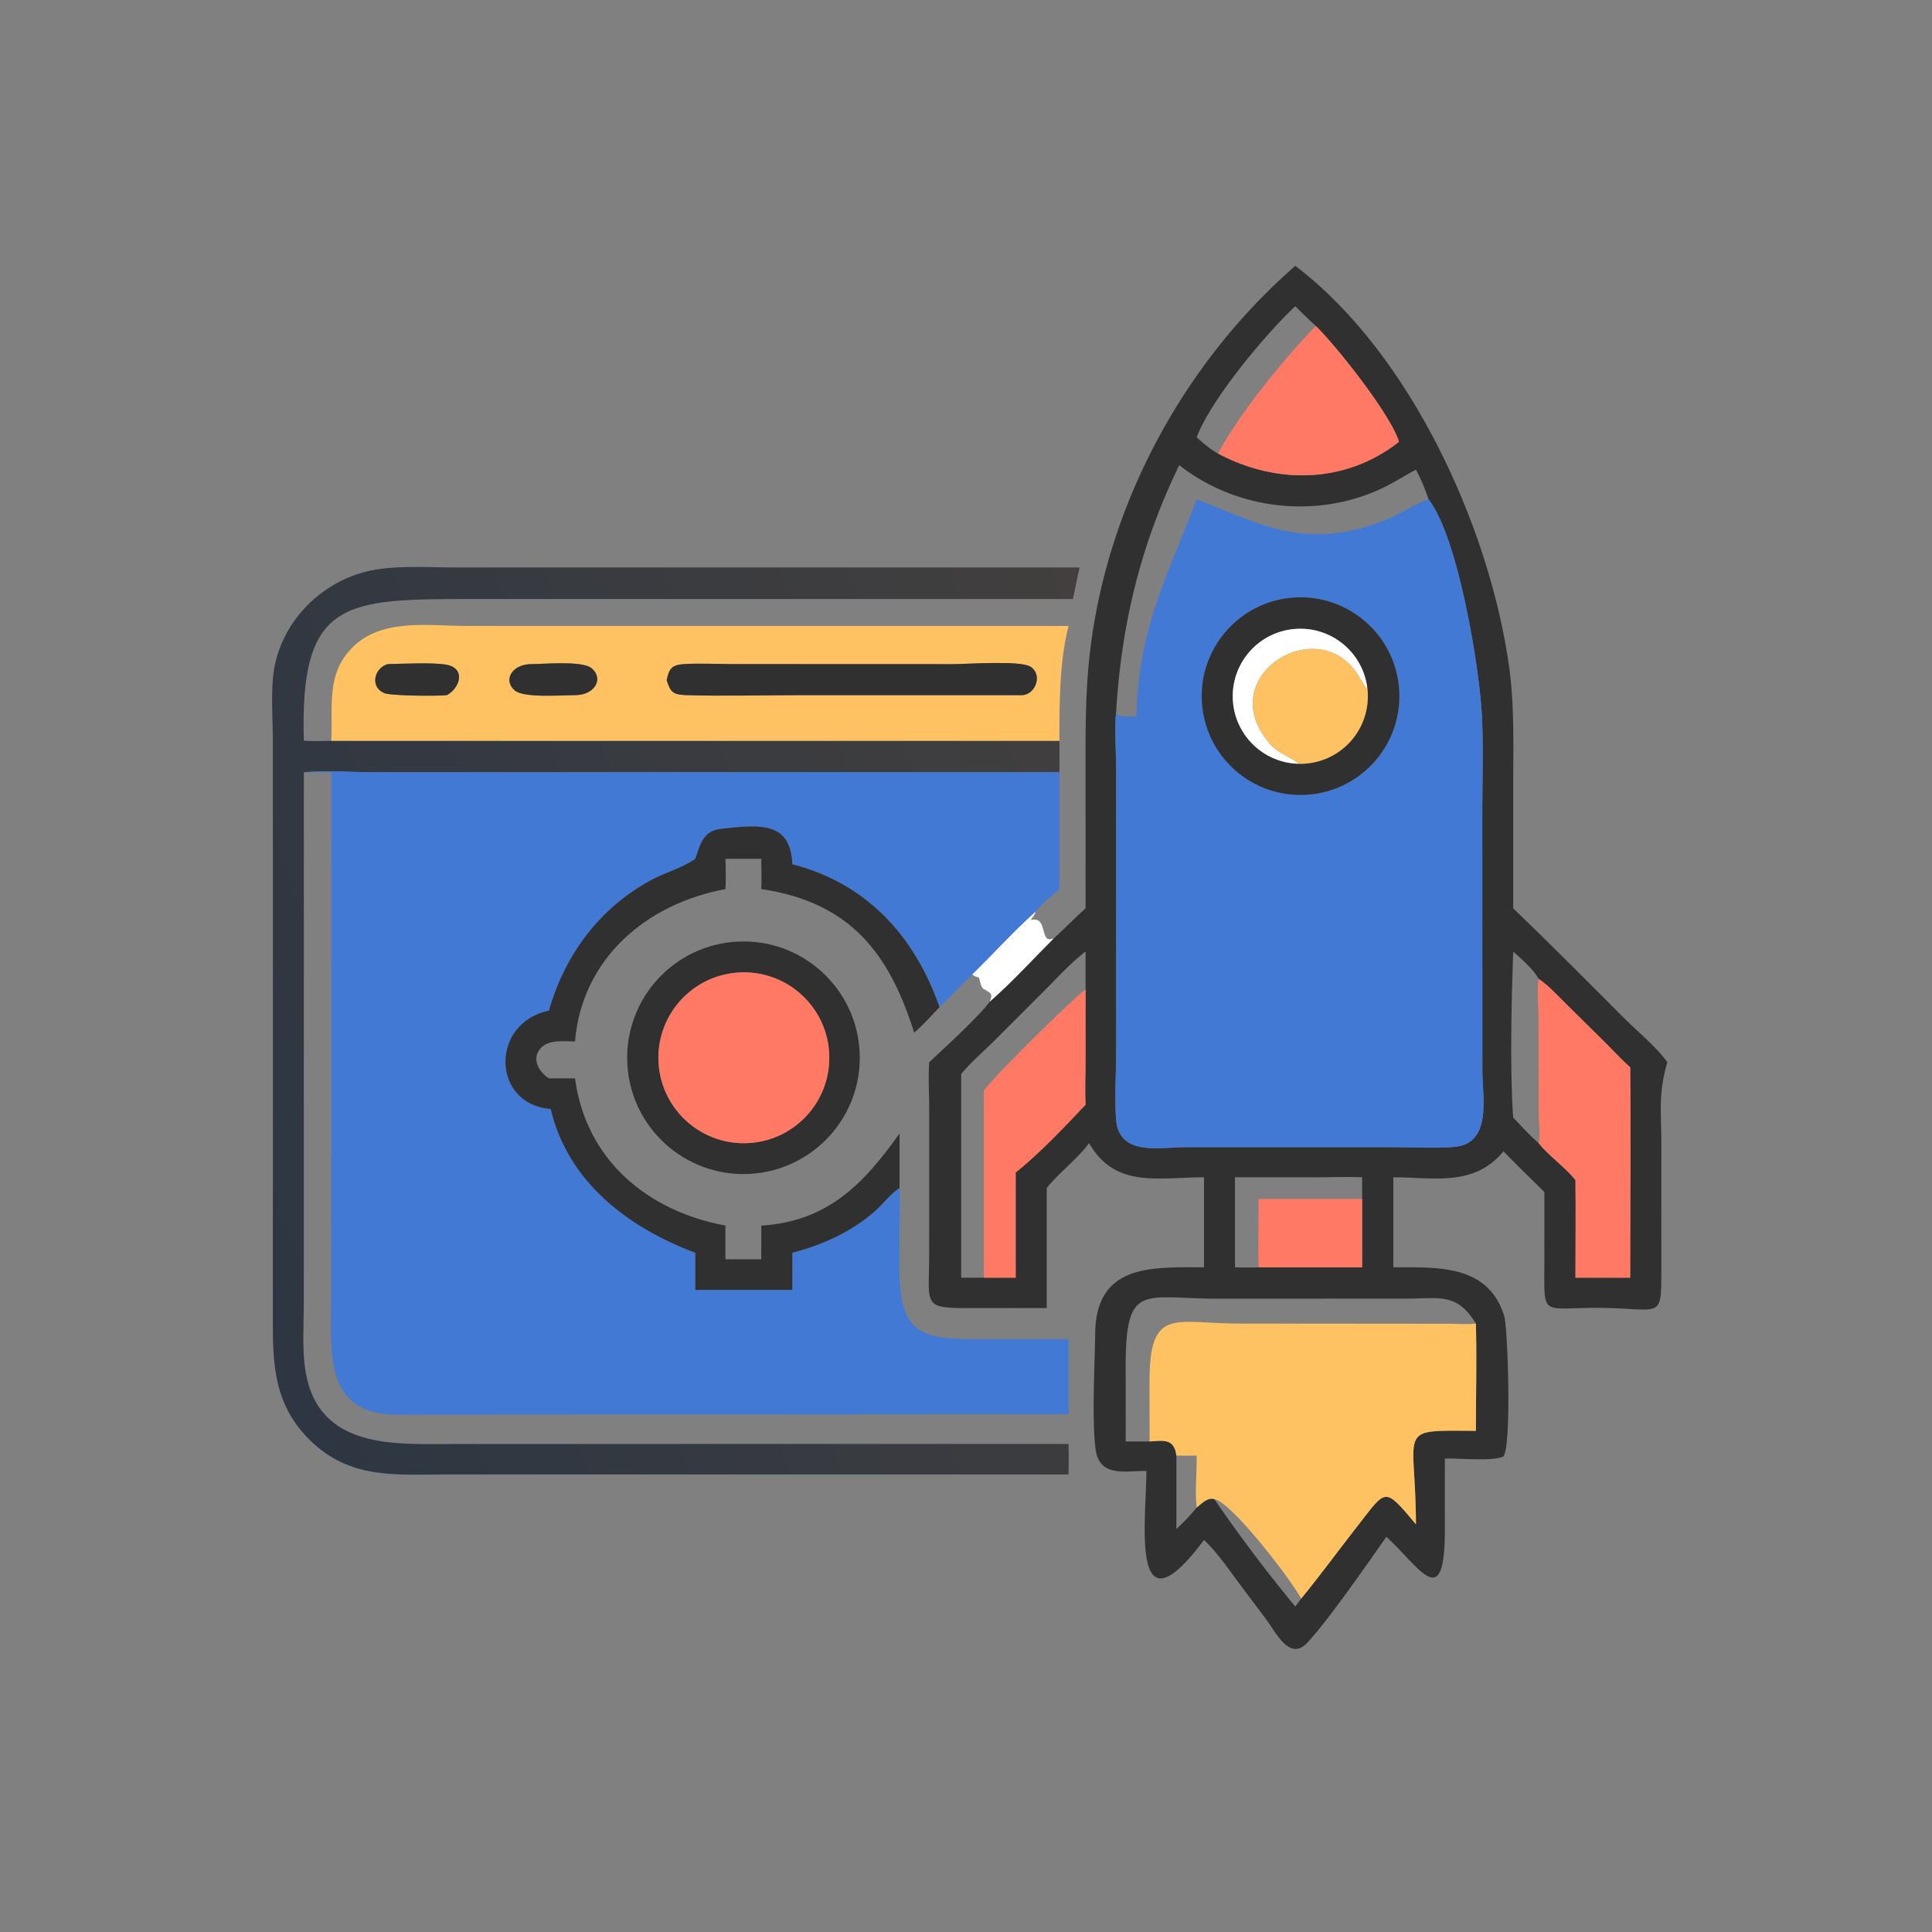 <?xml version="1.0" encoding="UTF-8"?> <svg xmlns="http://www.w3.org/2000/svg" width="1024" height="1024"><rect width="100%" height="100%" fill="#808080" stroke="none"/><path fill="#303030" d="M558.626 497.232c5.712-5.126 11.016-10.682 16.75-15.778l-.01-70.148c-.004-20.768-.216-41.408 1.95-62.104 8.316-79.522 49.09-155.934 109.226-208.282 61.16 46.361 103.13 139.046 113.324 212.574 2.748 19.816 2.212 39.89 2.176 59.842l-.01 68.118c19.648 18.914 38.94 38.264 58.186 57.588 6.756 6.782 17.088 15.384 22.584 22.752l.572.754q.168.23.332.462c-4.912 17.1-3.148 26.074-3.142 43.828l-.034 62.48c-.024 31.76 1.522 23.918-34.116 23.882-30.076-.028-27.89 5.114-27.872-24.108l.018-37.286c-7.22-7.192-14.628-14.24-21.686-21.588-15.658 18.874-36.506 13.822-58.386 13.776v47.698c23.082.102 50.314-1.874 58.824 26.014 1.796 5.888 3.98 68.34-.478 74.228-5.522 2.764-23.832.844-31.056 1.152l.028 37.722c-.006 44.958-13.534 19.508-31.002 3.75-9.802 13.874-30.666 44.108-41.918 56.14-9.334 9.982-16.686-5.528-21.602-12.152l-14.74-19.63c-5.804-7.836-11.302-15.956-18.392-22.706-39.754 53.108-30.488-11.506-30.556-36.582-11.352-.07-24.804 3.452-26.874-11.298-2.1-14.952-.456-45.766-.256-61.542.462-36.74 29.486-35.188 57.686-35.096v-47.698c-24.326-.008-47.09 6.01-60.918-18.126-6.636 8.86-15.578 15.334-22.456 23.788v63.624l-36.678.048c-29.564.024-25.736.246-25.636-27.728l.012-78.904c-.008-7.868-.534-15.834.02-23.686 7.014-6.568 26.75-24.572 32.084-32.124 11.668-10.14 23.054-22.626 34.046-33.654m138.782-324.45c-3.676-3.444-7.352-6.875-10.866-10.486-15.898 14.884-44.686 49.352-52.3 69.468 3.568 3.218 7.11 6.254 11.31 8.624 30.958 16.448 67.518 16.122 95.912-6.202-3.94-13.922-32.97-50.602-44.056-61.404m59.748 91.874a103.3 103.3 0 0 0-6.672-15.73c-6.05 3.184-11.792 6.966-17.976 9.88-34.774 16.388-77.208 11.49-107.474-12.252-20.436 42.032-30.662 84.292-33.444 130.538-.892 8.702-.042 21.368-.02 30.524l.048 148.646c.014 11.622-.896 25.398-.104 36.69 1.404 20.032 22.658 15.118 36.856 15.068l108.82-.012c10.93.018 22.362.696 33.246-.102 20.642-1.518 15.25-26.312 15.238-40.464l-.028-136.55c0-17.018.588-34.262-.194-51.25-1.12-24.338-12.374-94.552-28.296-114.986m58.326 254.15c-2.828-5.26-9.038-10.416-13.45-14.468-.898 24.644-1.822 63.542 0 87.962 4.348 4.656 8.648 9.368 13.45 13.568 5.758 7.134 13.684 12.368 19.542 19.572.198 17.248.018 34.512 0 51.762h29.012c-.004-37.156.416-74.358 0-111.506-4.286-3.78-8.246-8.116-12.292-12.162l-22.124-21.896c-4.476-4.382-8.932-9.338-14.138-12.832m-240.106 5.624v-20.092c-7.666 5.84-14.31 13.186-21.11 20.002l-26.042 26.044c-6.074 6.192-13.282 12.228-18.778 18.85v107.968h28.89v-55.75c13.27-10.698 25.308-23.58 37.04-35.938-.366-6.91-.042-14.024-.036-20.95zm146.592 111.044c-.016-3.826-.048-7.654 0-11.48-7.854-.354-15.766-.026-23.628-.01l-43.776.01v47.698c4.182.102 8.34.212 12.522 0h54.882zm60.278 66.034c-9.928-16.244-18.96-13.298-35.61-13.22l-101.342.04c-39.466.008-48.684-8.97-48.666 36.218l.026 39.472h12.662c7.642-.592 13.048-1.492 14.188 7.468v38.922c3.798-3.594 7.46-7.262 10.738-11.346 2.564-2.034 5.808-5.622 9.358-4.49 13.47 19.588 27.782 38.638 42.942 56.948l3.12-4.234c10.5-12.822 20.35-26.35 30.578-39.408 14.582-18.616 13.394-20.054 30.244.056-.124-51.798-11.296-49.818 31.762-49.556.006-18.912.536-37.976 0-56.87"></path><path fill="#FF7964" d="M697.408 172.782c11.086 10.802 40.116 47.482 44.056 61.404-28.394 22.324-64.954 22.65-95.912 6.202 11.138-21.052 35.546-50.94 51.856-67.606"></path><path fill="#4179D5" d="M634.242 264.656c35.418 13.974 58.388 27.166 99.568 11.184 7.844-3.044 14.764-8.048 22.61-10.92l.736-.264c15.922 20.434 27.176 90.648 28.296 114.986.782 16.988.194 34.232.194 51.25l.028 136.55c.012 14.152 5.404 38.946-15.238 40.464-10.884.798-22.316.12-33.246.102l-108.82.012c-14.198.05-35.452 4.964-36.856-15.068-.792-11.292.118-25.068.104-36.69l-.048-148.646c-.022-9.156-.872-21.822.02-30.524l.22 1.424c1.746 1.824 7.772 1.066 10.506 1.296 1.144-47.83 16.574-74.23 31.926-115.156m52.832 51.992c-28.942 1.238-51.38 25.734-50.084 54.672 1.296 28.936 25.836 51.326 54.772 49.972 28.852-1.352 51.164-25.806 49.87-54.662-1.292-28.854-25.702-51.216-54.558-49.982"></path><defs><linearGradient id="a" x1="56.861" x2="311.575" y1="314.561" y2="230.912" gradientUnits="userSpaceOnUse"><stop offset="0" stop-color="#2D3642"></stop><stop offset="1" stop-color="#423F3E"></stop></linearGradient></defs><path fill="url(#a)" d="M87.785 196.319h192.978v8.342l-180.876.009c-6.038.002-13.515-.558-19.36-.009l-.014 140.736c-.003 5.863-.493 12.244.463 18.03 3.458 20.922 24.137 19.253 39.44 19.244l162.762-.009c.077 2.692.027 5.386 0 8.079H118.673c-13.674.014-25.875 1.414-36.522-9.076-8.32-8.197-9.727-17.251-9.838-28.422l-.006-157.17c-.015-5.734-.599-13.073.305-18.579 2.229-13.575 13.65-24.418 27.094-26.565 6.811-1.088 14.269-.547 21.166-.547l165.214-.004-1.767 8.368-159.554.003c-33.443-.005-45.366.237-44.238 37.57 2.436.11 4.823.09 7.258 0" transform="scale(2)"></path><path fill="#303030" d="M691.762 421.292c-28.936 1.354-53.476-21.036-54.772-49.972-1.296-28.938 21.142-53.434 50.084-54.672 28.856-1.234 53.266 21.128 54.558 49.982 1.294 28.856-21.018 53.31-49.87 54.662m33.024-55.866c-1.934-19.11-18.606-33.288-37.78-32.126-19.172 1.16-34.012 17.246-33.626 36.45.384 19.204 15.856 34.682 35.06 35.074a35.8 35.8 0 0 0 36.346-39.398"></path><path fill="#FFC263" d="M561.526 392.638H175.57c.962-17.92-3.001-35.356 11.357-49.616 15.621-15.514 40.375-11.26 60.379-11.26l319.05.016c-4.888 18.99-4.856 41.29-4.83 60.86m-280.202-40.634c-9.75.11-14.92 8.394-8.508 13.922 4.836 4.168 24.944 2.492 31.948 2.516 10.52.012 15.4-8.722 8.778-14.288-4.858-4.084-25.304-2.152-32.218-2.15m80.704 0c-6.308.61-7.334 2.604-8.69 8.46 2.042 6.614 3.624 7.744 10.304 7.956 19.876.63 39.964.024 59.862.024l118.62-.002c7.184-.832 10.394-11.204 3.97-15.144-5.402-3.316-34.138-1.286-41.49-1.272l-116.286-.042c-8.686-.006-17.64-.526-26.29.02m-156.566 0c-7.114 2.09-9.521 12.022-1.86 15.33 3.5 1.512 28.302 1.678 33.202 1.108 6.692-3.406 10.242-13.712.476-15.986-6.374-1.482-24.426-.634-31.818-.452"></path><path fill="#fff" d="M724.786 365.426c-2.55-2.992-4.11-6.628-6.426-9.78-22.194-30.178-75.218 3.552-45.552 38.266 4.83 5.654 10.472 6.696 15.632 10.912-19.204-.392-34.676-15.87-35.06-35.074-.386-19.204 14.454-35.29 33.626-36.45 19.174-1.162 35.846 13.016 37.78 32.126"></path><path fill="#FFC263" d="M688.44 404.824c-5.16-4.216-10.802-5.258-15.632-10.912-29.666-34.714 23.358-68.444 45.552-38.266 2.316 3.152 3.876 6.788 6.426 9.78a35.8 35.8 0 0 1-36.346 39.398"></path><path fill="#303030" d="M304.764 368.442c-7.004-.024-27.112 1.652-31.948-2.516-6.412-5.528-1.242-13.812 8.508-13.922 6.914-.002 27.36-1.934 32.218 2.15 6.622 5.566 1.742 14.3-8.778 14.288"></path><path fill="#303030" d="M353.338 360.464c1.356-5.856 2.382-7.85 8.69-8.46 8.65-.546 17.604-.026 26.29-.02l116.286.042c7.352-.014 36.088-2.044 41.49 1.272 6.424 3.94 3.214 14.312-3.97 15.144l-118.62.002c-19.898 0-39.986.606-59.862-.024-6.68-.212-8.262-1.342-10.304-7.956"></path><path fill="#303030" d="M236.804 368.442c-4.9.57-29.702.404-33.202-1.108-7.661-3.308-5.254-13.24 1.86-15.33 7.392-.182 25.444-1.03 31.818.452 9.766 2.274 6.216 12.58-.476 15.986"></path><path fill="#4179D5" d="M161.054 409.322c11.69-1.098 26.644.022 38.72.018l361.752-.018v61.91c-3.89 3.532-9.612 7.678-12.594 11.922-11.722 10.494-22.374 22.352-33.642 33.35l-17.33 17.298c-13.108-37.416-38.192-65.44-78.012-75.74-.908-22.684-17.05-21.084-37.636-18.794-9.664 1.074-11.036 7.838-13.774 15.94l-.66.444c-6.976 4.642-15.698 6.898-23.11 10.966-27.154 14.906-45.406 39.402-53.82 69.046-31.334 6.494-30.42 49.778.916 52.104 9.136 38.838 41.292 62.98 76.674 76.222v19.682h51.41c.002-6.558.078-13.126 0-19.682 16.088-4.166 31.988-11.344 44.398-22.604 4.168-3.782 7.678-8.684 12.426-11.73.394 4.954.078 10.154.058 15.13l-.094 27.504c.026 38.296 13.856 37.53 49.8 37.53l39.82-.004v39.74l-355.124.252c-39.838.308-35.688-32.79-35.68-61.706l.018-278.78z"></path><path fill="#303030" d="M419.948 458.062c39.82 10.3 64.904 38.324 78.012 75.74-4.35 4.6-8.63 9.384-13.43 13.524-13.072-41.56-33.522-69.092-81.04-76.094.31-5.392-.02-10.648 0-16.024h-18.984c.196 5.372.236 10.65 0 16.024-42.016 7.816-76.076 36.834-79.742 80.754-5.652-.004-13.638-1.142-17.936 3.31-5.464 5.662-1.29 12.85 4.12 16.26h13.816c5.848 43.47 38.574 70.36 79.742 78.032-.006 5.952-.13 11.93 0 17.88h18.984v-17.88c35.36-2.154 54.46-22.338 73.282-48.826v28.894c-4.748 3.046-8.258 7.948-12.426 11.73-12.41 11.26-28.31 18.438-44.398 22.604.078 6.556.002 13.124 0 19.682h-51.41V663.99c-35.382-13.242-67.538-37.384-76.674-76.222-31.336-2.326-32.25-45.61-.916-52.104 8.414-29.644 26.666-54.14 53.82-69.046 7.412-4.068 16.134-6.324 23.11-10.966l.66-.444c2.738-8.102 4.11-14.866 13.774-15.94 20.586-2.29 36.728-3.89 37.636 18.794"></path><path fill="#fff" d="M515.29 516.504c11.268-10.998 21.92-22.856 33.642-33.35-.474 1.642-1.198 2.638-2.378 3.892l-.092.51.48-.092c8.784-1.586 3.752 13.598 11.684 9.768-10.992 11.028-22.378 23.514-34.046 33.654 2.048-4.662-.002-4.636-3.284-6.774-1.768-1.152-1.63-4.338-2.62-6.178l-.968.112.586-.218c-1.468-.164-1.782-.454-3.004-1.324"></path><path fill="#303030" d="M396.766 622.214c-33.952 1.492-62.706-24.774-64.284-58.722-1.576-33.948 24.62-62.766 58.564-64.426 34.062-1.666 63.004 24.642 64.586 58.706 1.582 34.066-24.798 62.944-58.866 64.442m-6.008-106.718c-24.834 1.924-43.45 23.546-41.666 48.39 1.786 24.844 23.304 43.582 48.158 41.934 25.052-1.66 43.97-23.384 42.17-48.426s-23.63-43.838-48.662-41.898"></path><path fill="#FF7964" d="M397.25 605.82c-24.854 1.648-46.372-17.09-48.158-41.934-1.784-24.844 16.832-46.466 41.666-48.39 25.032-1.94 46.862 16.856 48.662 41.898s-17.118 46.766-42.17 48.426"></path><path fill="#FF7964" d="M815.482 518.806c5.206 3.494 9.662 8.45 14.138 12.832l22.124 21.896c4.046 4.046 8.006 8.382 12.292 12.162.416 37.148-.004 74.35 0 111.506h-29.012c.018-17.25.198-34.514 0-51.762-5.858-7.204-13.784-12.438-19.542-19.572 1.102-3.164.072-11.114.052-14.862l-.07-50.146c-.016-7.098-.954-15.096.018-22.054"></path><path fill="#FF7964" d="M521.462 577.956c7.334-9.448 45.27-46.97 53.914-53.526l-.036 40.134c-.006 6.926-.33 14.04.036 20.95-11.732 12.358-23.77 25.24-37.04 35.938v55.75h-16.874z"></path><path fill="#FF7964" d="M667.086 635.474h54.882v36.218h-54.882c-.342-12.032-.004-24.174 0-36.218"></path><path fill="#FFC263" d="M782.246 701.508c.536 18.894.006 37.958 0 56.87-43.058-.262-31.886-2.242-31.762 49.556-16.85-20.11-15.662-18.672-30.244-.056-10.228 13.058-20.078 26.586-30.578 39.408-6.92-12.284-37.416-51.476-46.062-52.714-3.55-1.132-6.794 2.456-9.358 4.49-.97-8.906.18-18.562 0-27.576-3.584.064-7.156.07-10.738 0-1.14-8.96-6.546-8.06-14.188-7.468l-.058-31.268c-.068-40.622 13.186-31.218 48-31.224l111.444.096c4.1.04 8.492.396 12.564-.008z"></path></svg> 